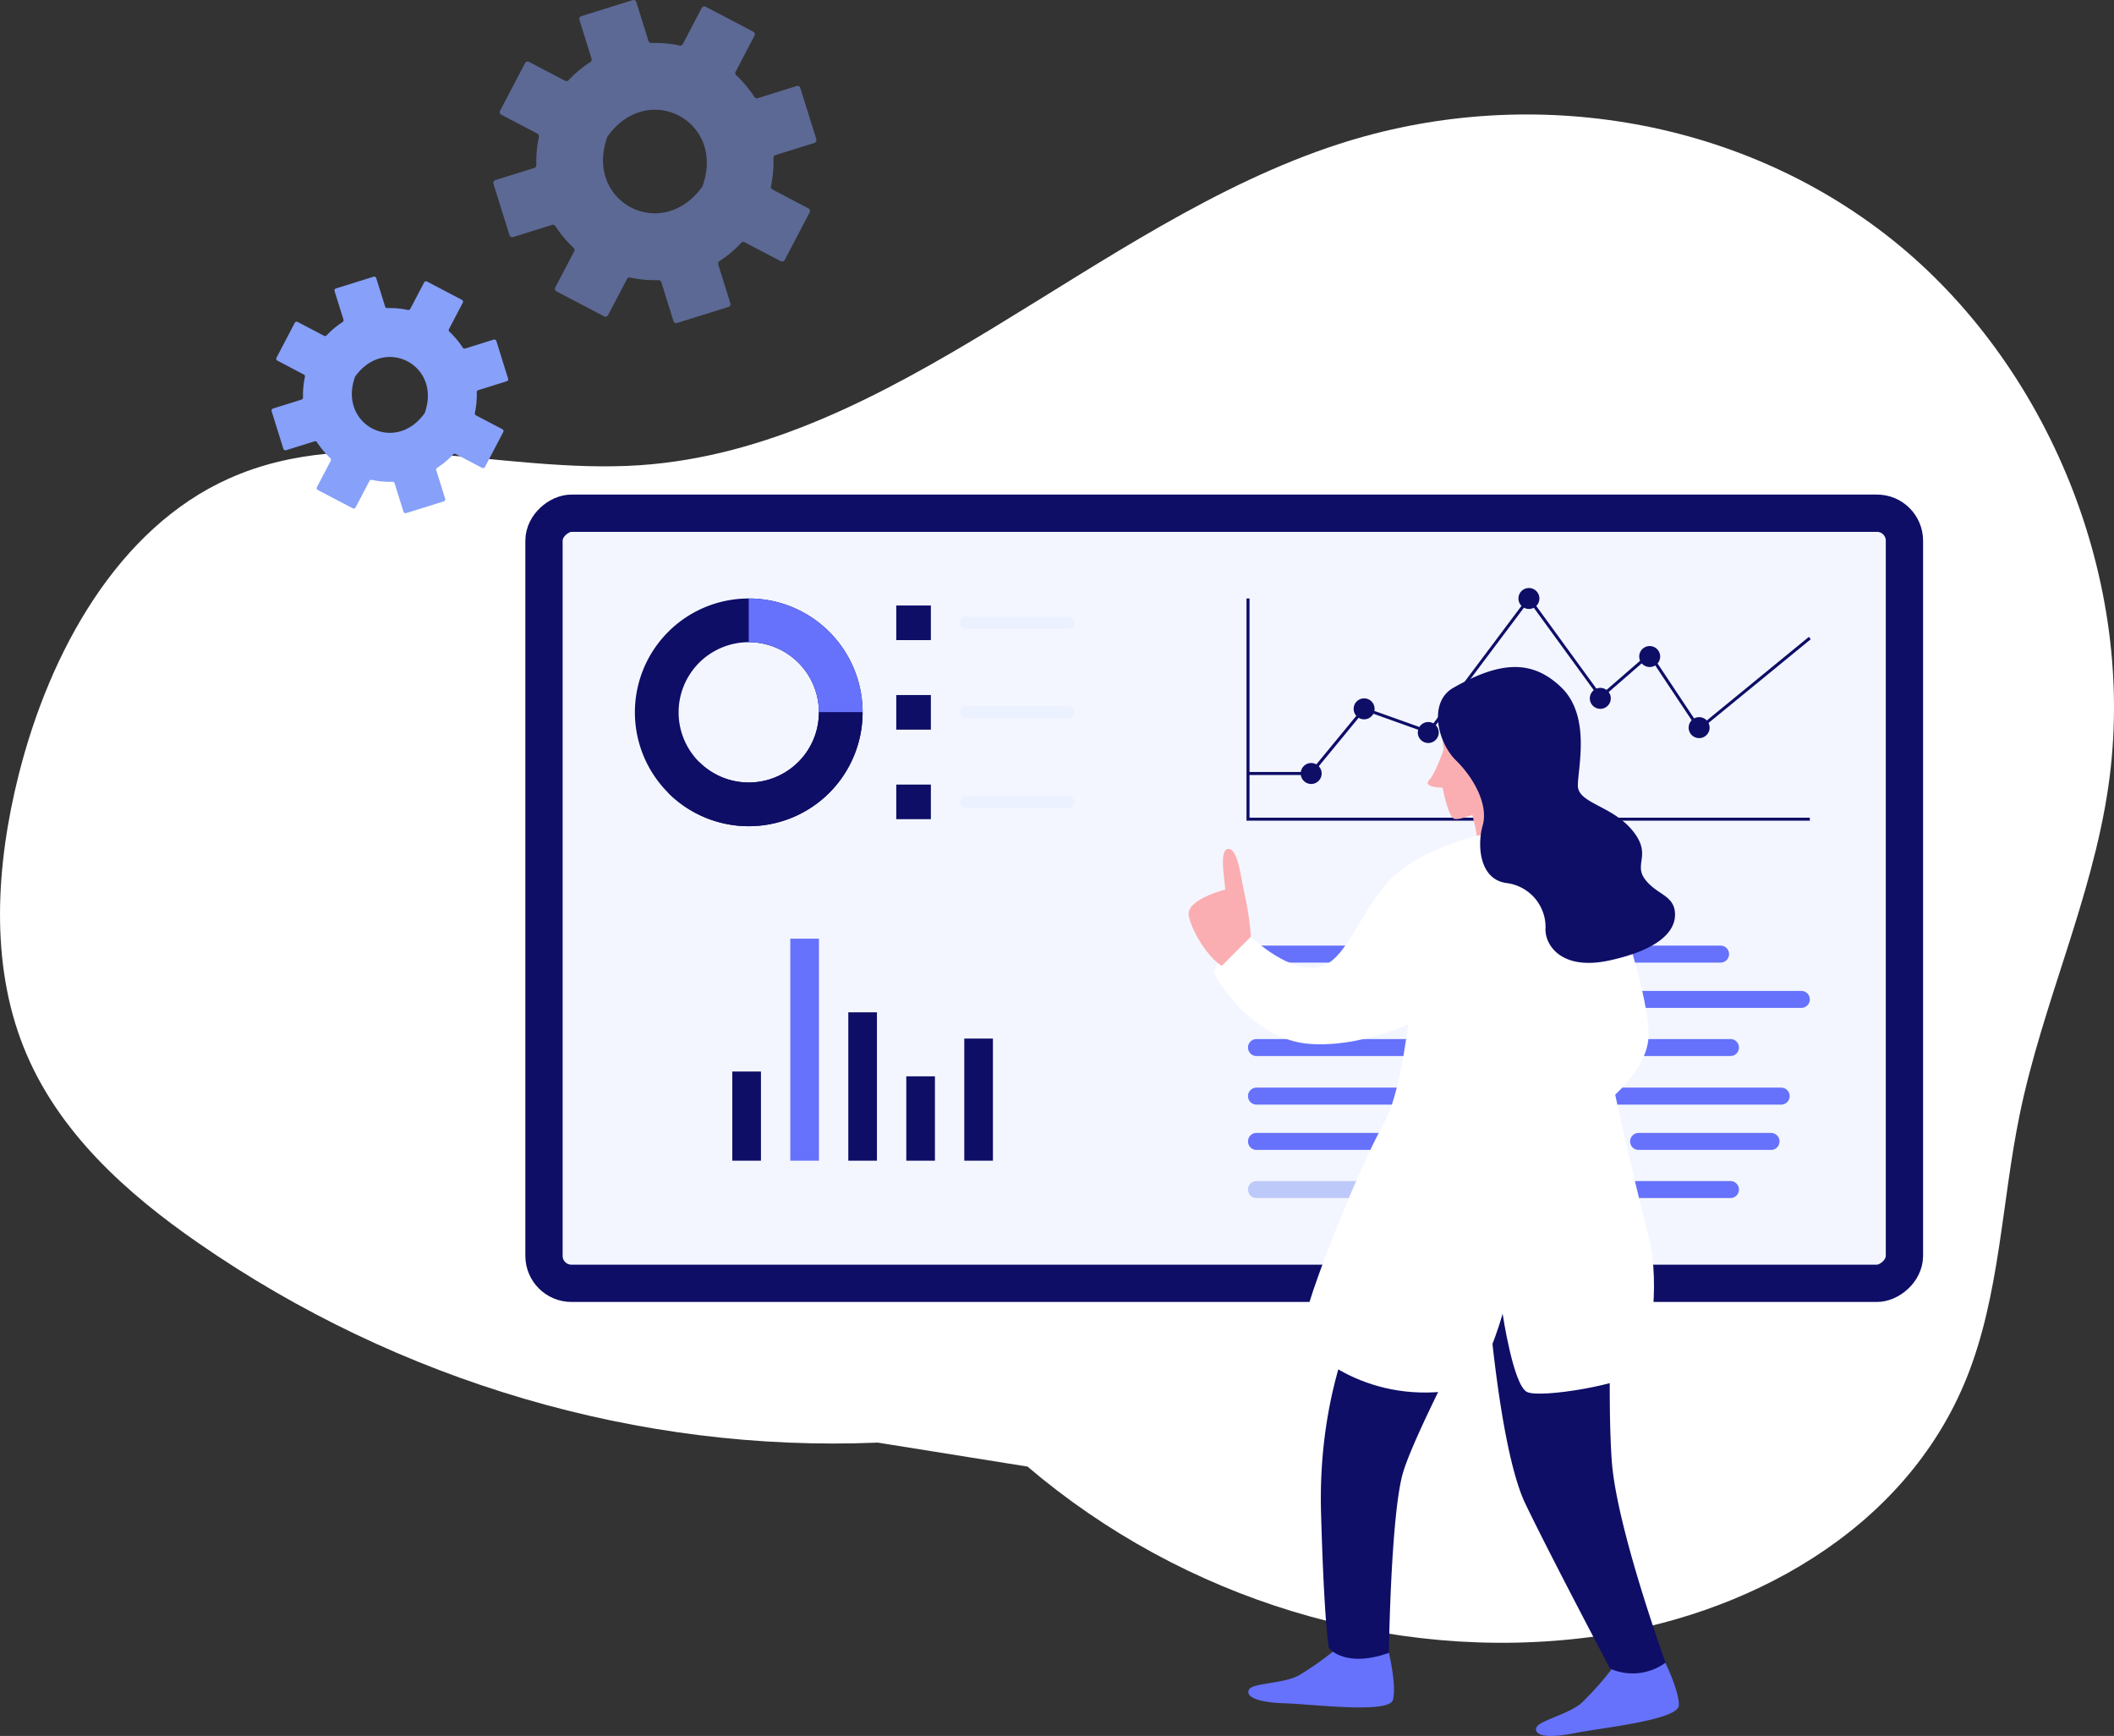 <svg xmlns="http://www.w3.org/2000/svg" width="453.667" height="372.545" viewBox="0 0 453.667 372.545">
    <rect x="0" y="0" width="453.667" height="372.545" fill="#333333" stroke="none"/>
    <defs>
        <style>
            .cls-1{fill:#fff}.cls-3{fill:#0e0e67}.cls-4{fill:#6672fb}.cls-5{fill:#ebf1ff}.cls-9{fill:#faaeb1}
        </style>
    </defs>
    <g id="Groupe_998" transform="translate(-844.882 -2737.446)">
        <path id="Tracé_806" d="M303.126 1814.246c-51.129 2.148-102.768-13.02-145.8-42.824-15.4-10.664-30.252-23.893-37.487-42-7.289-18.245-5.9-39.275-1.085-58.448 6.7-26.68 21.41-52.99 45.106-63.612 27.385-12.275 58.591-.861 88.194-2.866 54.629-3.7 97.536-51.868 149.937-68.9 39.8-12.94 85.359-6.19 118.776 20.453s52.906 73.358 46.416 117.583c-3.537 24.1-14.092 46.385-19 70.209-3.878 18.843-4.25 38.73-11.354 56.449-13.3 33.177-47.675 51.433-81 55.72-42.556 5.476-86.946-8.007-120.572-36.621z" class="cls-1" transform="translate(730.128 1232.787)"/>
        <g id="Groupe_837" transform="translate(-559.201 -223.633)">
            <rect id="Rectangle_3286" width="165.268" height="291.952" fill="#f3f6ff" stroke="#0e0e67" stroke-miterlimit="10" stroke-width="8px" rx="5.895" transform="rotate(90 -629.22 2441.996)"/>
            <g id="Groupe_810" transform="translate(1561.238 3162.519)">
                <path id="Rectangle_3287" d="M0 0H6.146V19.133H0z" class="cls-3" transform="translate(0 28.512)"/>
                <path id="Rectangle_3288" d="M0 0H6.146V47.646H0z" class="cls-4" transform="translate(12.445)"/>
                <path id="Rectangle_3289" d="M0 0H6.146V31.84H0z" class="cls-3" transform="translate(24.891 15.806)"/>
                <path id="Rectangle_3290" d="M0 0H6.146V18.102H0z" class="cls-3" transform="translate(37.336 29.544)"/>
                <path id="Rectangle_3291" d="M0 0H6.146V26.205H0z" class="cls-3" transform="translate(49.782 21.44)"/>
            </g>
            <g id="Groupe_815" transform="translate(1540.332 3089.515)">
                <g id="Groupe_811">
                    <path id="Tracé_763" d="M1607.056 3141.448a24.435 24.435 0 1 0 24.435 24.435 24.435 24.435 0 0 0-24.435-24.435zm0 39.488a15.053 15.053 0 1 1 15.053-15.053 15.053 15.053 0 0 1-15.053 15.053z" class="cls-3" transform="translate(-1582.621 -3141.448)"/>
                    <path id="Tracé_764" d="M1621.041 3141.448v9.382a15.053 15.053 0 0 1 15.053 15.053h9.382a24.435 24.435 0 0 0-24.435-24.435z" class="cls-4" transform="translate(-1596.606 -3141.448)"/>
                    <path id="Tracé_765" d="M1626.2 3179.868a15.053 15.053 0 0 1-25.7 10.644l-6.634 6.634a24.435 24.435 0 0 0 41.713-17.278z" class="cls-3" transform="translate(-1586.717 -3155.433)"/>
                </g>
                <path id="Rectangle_3292" d="M0 0H7.426V7.426H0z" class="cls-3" transform="translate(56.091 1.507)"/>
                <path id="Rectangle_3293" d="M0 0H7.426V7.427H0z" class="cls-3" transform="translate(56.091 20.721)"/>
                <path id="Rectangle_3294" d="M0 0H7.426V7.426H0z" class="cls-3" transform="translate(56.091 39.936)"/>
                <g id="Groupe_812" transform="translate(69.827 3.885)">
                    <path id="Tracé_766" d="M1715.543 3150.227h-21.8a1.335 1.335 0 0 1 0-2.67h21.8a1.335 1.335 0 1 1 0 2.67z" class="cls-5" transform="translate(-1692.413 -3147.556)"/>
                </g>
                <g id="Groupe_813" transform="translate(69.827 23.1)">
                    <path id="Tracé_767" d="M1715.543 3180.439h-21.8a1.335 1.335 0 1 1 0-2.67h21.8a1.335 1.335 0 1 1 0 2.67z" class="cls-5" transform="translate(-1692.413 -3177.769)"/>
                </g>
                <g id="Groupe_814" transform="translate(69.827 42.314)">
                    <path id="Tracé_768" d="M1715.543 3210.651h-21.8a1.335 1.335 0 0 1 0-2.67h21.8a1.335 1.335 0 1 1 0 2.67z" class="cls-5" transform="translate(-1692.413 -3207.981)"/>
                </g>
            </g>
            <g id="Groupe_833" transform="translate(1671.907 3164.009)">
                <g id="Groupe_816" transform="translate(0 30.478)">
                    <path id="Tracé_769" d="M1828.251 3310.146h-36.924a1.823 1.823 0 0 1 0-3.646h36.924a1.823 1.823 0 1 1 0 3.646z" class="cls-4" transform="translate(-1789.504 -3306.5)"/>
                </g>
                <g id="Groupe_817" transform="translate(46.323 30.478)">
                    <path id="Tracé_770" d="M1883.324 3310.146h-19.161a1.823 1.823 0 1 1 0-3.646h19.161a1.823 1.823 0 0 1 0 3.646z" class="cls-4" transform="translate(-1862.34 -3306.5)"/>
                </g>
                <g id="Groupe_818" transform="translate(0 40.2)">
                    <path id="Tracé_771" d="M1819.744 3325.433h-28.417a1.823 1.823 0 0 1 0-3.646h28.417a1.823 1.823 0 1 1 0 3.646z" class="cls-4" transform="translate(-1789.504 -3321.787)"/>
                </g>
                <g id="Groupe_819" transform="translate(37.816 40.2)">
                    <path id="Tracé_772" d="M1885 3325.433h-34.21a1.823 1.823 0 0 1 0-3.646H1885a1.823 1.823 0 1 1 0 3.646z" class="cls-4" transform="translate(-1848.964 -3321.787)"/>
                </g>
                <g id="Groupe_820" transform="translate(0 50.53)">
                    <path id="Tracé_773" fill="#bdcaf9" d="M1837.473 3341.675h-46.147a1.823 1.823 0 0 1 0-3.646h46.147a1.823 1.823 0 0 1 0 3.646z" transform="translate(-1789.504 -3338.029)"/>
                </g>
                <g id="Groupe_821" transform="translate(75.672 30.478)">
                    <path id="Tracé_774" d="M1947.235 3310.146h-36.925a1.823 1.823 0 1 1 0-3.646h36.924a1.823 1.823 0 0 1 0 3.646z" class="cls-4" transform="translate(-1908.487 -3306.5)"/>
                </g>
                <g id="Groupe_822" transform="translate(81.999 40.2)">
                    <path id="Tracé_775" d="M1948.677 3325.433h-28.417a1.823 1.823 0 1 1 0-3.646h28.417a1.823 1.823 0 0 1 0 3.646z" class="cls-4" transform="translate(-1918.436 -3321.787)"/>
                </g>
                <g id="Groupe_823" transform="translate(55.571 50.53)">
                    <path id="Tracé_776" d="M1924.85 3341.675h-46.15a1.823 1.823 0 0 1 0-3.646h46.147a1.823 1.823 0 0 1 0 3.646z" class="cls-4" transform="translate(-1876.881 -3338.029)"/>
                </g>
                <g id="Groupe_832">
                    <g id="Groupe_824">
                        <path id="Tracé_777" d="M1821.749 3262.224h-30.422a1.823 1.823 0 0 1 0-3.646h30.422a1.823 1.823 0 0 1 0 3.646z" class="cls-4" transform="translate(-1789.504 -3258.578)"/>
                    </g>
                    <g id="Groupe_825" transform="translate(39.82)">
                        <path id="Tracé_778" d="M1873.1 3262.224h-19.16a1.823 1.823 0 1 1 0-3.646h19.16a1.823 1.823 0 1 1 0 3.646z" class="cls-4" transform="translate(-1852.115 -3258.578)"/>
                    </g>
                    <g id="Groupe_826" transform="translate(0 9.722)">
                        <path id="Tracé_779" d="M1819.744 3277.511h-28.417a1.823 1.823 0 0 1 0-3.646h28.417a1.823 1.823 0 1 1 0 3.646z" class="cls-4" transform="translate(-1789.504 -3273.865)"/>
                    </g>
                    <g id="Groupe_827" transform="translate(37.816 9.722)">
                        <path id="Tracé_780" d="M1885 3277.511h-34.21a1.823 1.823 0 0 1 0-3.646H1885a1.823 1.823 0 1 1 0 3.646z" class="cls-4" transform="translate(-1848.964 -3273.865)"/>
                    </g>
                    <g id="Groupe_828" transform="translate(0 20.053)">
                        <path id="Tracé_781" d="M1837.473 3293.753h-46.147a1.823 1.823 0 0 1 0-3.646h46.147a1.823 1.823 0 0 1 0 3.646z" class="cls-4" transform="translate(-1789.504 -3290.108)"/>
                    </g>
                    <g id="Groupe_829" transform="translate(69.169)">
                        <path id="Tracé_782" d="M1930.508 3262.224h-30.422a1.823 1.823 0 0 1 0-3.646h30.422a1.823 1.823 0 0 1 0 3.646z" class="cls-4" transform="translate(-1898.263 -3258.578)"/>
                    </g>
                    <g id="Groupe_830" transform="translate(81.999 9.722)">
                        <path id="Tracé_783" d="M1955.179 3277.511h-34.92a1.823 1.823 0 1 1 0-3.646h34.92a1.823 1.823 0 1 1 0 3.646z" class="cls-4" transform="translate(-1918.436 -3273.865)"/>
                    </g>
                    <g id="Groupe_831" transform="translate(55.571 20.053)">
                        <path id="Tracé_784" d="M1924.85 3293.753h-46.15a1.823 1.823 0 0 1 0-3.646h46.147a1.823 1.823 0 0 1 0 3.646z" class="cls-4" transform="translate(-1876.881 -3290.108)"/>
                    </g>
                </g>
            </g>
            <g id="Groupe_834" transform="translate(1671.583 3089.515)">
                <path id="Tracé_785" d="M1909.884 3189.135h-120.891v-47.687h.65v47.037h120.24z" class="cls-3" transform="translate(-1788.993 -3141.448)"/>
            </g>
            <g id="Groupe_835" transform="translate(1671.908 3088.968)">
                <path id="Tracé_786" d="M1803.142 3179.018H1789.5v-.65h13.33l11.46-13.934 13.9 4.965 21.6-28.81 15.44 21.217 10.543-9.152 10.615 15.949 23.476-19.229.411.5-24.031 19.685-10.6-15.932-10.52 9.133-15.338-21.079-21.361 28.489-13.916-4.972z" class="cls-3" transform="translate(-1789.504 -3140.588)"/>
            </g>
            <path id="Tracé_787" d="M1811.781 3199.215a2.248 2.248 0 1 1-2.248-2.247 2.247 2.247 0 0 1 2.248 2.247z" class="cls-3" transform="translate(-124.069 -72.143)"/>
            <path id="Tracé_788" d="M1829.646 3177.4a2.248 2.248 0 1 1-2.248-2.248 2.249 2.249 0 0 1 2.248 2.248z" class="cls-3" transform="translate(-130.572 -64.2)"/>
            <path id="Tracé_789" d="M1851.295 3185.386a2.248 2.248 0 1 1-2.248-2.248 2.248 2.248 0 0 1 2.248 2.248z" class="cls-3" transform="translate(-138.453 -67.108)"/>
            <path id="Tracé_790" d="M1885.251 3140.162a2.248 2.248 0 1 1-2.248-2.248 2.248 2.248 0 0 1 2.248 2.248z" class="cls-3" transform="translate(-150.813 -50.646)"/>
            <path id="Tracé_791" d="M1909.343 3173.862a2.248 2.248 0 1 1-2.248-2.248 2.247 2.247 0 0 1 2.248 2.248z" class="cls-3" transform="translate(-159.583 -62.913)"/>
            <path id="Tracé_792" d="M1926.006 3159.753a2.248 2.248 0 1 1-2.248-2.249 2.248 2.248 0 0 1 2.248 2.249z" class="cls-3" transform="translate(-165.648 -57.777)"/>
            <path id="Tracé_793" d="M1942.689 3183.743a2.248 2.248 0 1 1-2.247-2.248 2.247 2.247 0 0 1 2.247 2.248z" class="cls-3" transform="translate(-171.721 -66.51)"/>
            <path id="Tracé_794" fill="#87a0f9" d="M1517.215 3114l-2.517-8.064a.461.461 0 0 0-.577-.3l-6.116 1.91a.46.46 0 0 1-.524-.192 18.246 18.246 0 0 0-2.858-3.417.461.461 0 0 1-.1-.552l2.971-5.668a.461.461 0 0 0-.194-.622l-7.48-3.921a.462.462 0 0 0-.623.194l-2.971 5.669a.46.46 0 0 1-.508.234 18.313 18.313 0 0 0-4.433-.4.459.459 0 0 1-.457-.321l-1.91-6.116a.46.46 0 0 0-.577-.3l-8.064 2.517a.46.46 0 0 0-.3.577l1.909 6.116a.462.462 0 0 1-.193.525 18.226 18.226 0 0 0-3.416 2.848.461.461 0 0 1-.551.1l-5.669-2.971a.46.46 0 0 0-.622.195l-3.923 7.482a.46.46 0 0 0 .194.622l5.675 2.979a.46.46 0 0 1 .234.508 18.693 18.693 0 0 0-.409 4.43.46.46 0 0 1-.323.453l-6.115 1.909a.461.461 0 0 0-.3.577l2.52 8.07a.461.461 0 0 0 .578.3l6.115-1.909a.46.46 0 0 1 .522.19 18.661 18.661 0 0 0 2.861 3.418.461.461 0 0 1 .1.55l-2.974 5.671a.461.461 0 0 0 .194.623l7.484 3.92a.461.461 0 0 0 .622-.195l2.971-5.669a.461.461 0 0 1 .509-.234 18.288 18.288 0 0 0 4.433.409.459.459 0 0 1 .456.322l1.906 6.1a.461.461 0 0 0 .578.3l8.064-2.518a.461.461 0 0 0 .3-.577l-1.906-6.1a.461.461 0 0 1 .192-.524 18.313 18.313 0 0 0 3.416-2.86.461.461 0 0 1 .552-.1l5.669 2.971a.46.46 0 0 0 .622-.195l3.921-7.48a.46.46 0 0 0-.193-.622l-5.662-2.975a.46.46 0 0 1-.234-.506 18.45 18.45 0 0 0 .4-4.44.459.459 0 0 1 .321-.457l6.116-1.91a.461.461 0 0 0 .294-.574zm-17.945 7.474c-6.347 8.826-18.569 2.4-14.917-7.819a.49.49 0 0 1 .065-.124c6.329-8.819 18.564-2.422 14.917 7.819a.5.5 0 0 1-.065.122z" transform="translate(-4.094 -71.674)"/>
            <path id="Tracé_795" fill="#87a0f9" d="M1610.605 3028.668l-3.437-11.01a.63.63 0 0 0-.789-.413l-8.35 2.608a.631.631 0 0 1-.716-.263 24.9 24.9 0 0 0-3.9-4.666.628.628 0 0 1-.132-.752l4.057-7.74a.629.629 0 0 0-.265-.85l-10.214-5.354a.629.629 0 0 0-.85.265l-4.057 7.74a.63.63 0 0 1-.693.321 24.937 24.937 0 0 0-6.053-.543.629.629 0 0 1-.624-.439l-2.607-8.35a.629.629 0 0 0-.788-.414l-11.01 3.438a.63.63 0 0 0-.414.789l2.607 8.35a.63.63 0 0 1-.263.716 24.864 24.864 0 0 0-4.664 3.888.628.628 0 0 1-.753.131l-7.74-4.057a.629.629 0 0 0-.85.265l-5.358 10.215a.63.63 0 0 0 .265.85l7.748 4.068a.628.628 0 0 1 .32.693 25.561 25.561 0 0 0-.559 6.049.629.629 0 0 1-.439.619l-8.349 2.607a.629.629 0 0 0-.413.788l3.44 11.018a.63.63 0 0 0 .789.414l8.349-2.607a.628.628 0 0 1 .714.259 25.455 25.455 0 0 0 3.906 4.668.628.628 0 0 1 .131.751l-4.062 7.743a.629.629 0 0 0 .265.85l10.218 5.353a.629.629 0 0 0 .849-.265l4.057-7.74a.629.629 0 0 1 .694-.32 24.906 24.906 0 0 0 6.054.559.63.63 0 0 1 .623.439l2.6 8.334a.63.63 0 0 0 .789.414l11.01-3.438a.629.629 0 0 0 .413-.788l-2.6-8.335a.628.628 0 0 1 .262-.715 25 25 0 0 0 4.664-3.906.629.629 0 0 1 .753-.132l7.74 4.057a.629.629 0 0 0 .85-.265l5.354-10.215a.629.629 0 0 0-.265-.849l-7.731-4.062a.629.629 0 0 1-.32-.691 25.123 25.123 0 0 0 .542-6.062.63.63 0 0 1 .439-.624l8.35-2.608a.629.629 0 0 0 .413-.786zm-24.5 10.2c-8.666 12.051-25.354 3.282-20.368-10.676a.72.72 0 0 1 .088-.169c8.642-12.042 25.347-3.308 20.369 10.675a.71.71 0 0 1-.094.175z" opacity="0.5" transform="translate(-31.337 -37.701)"/>
            <g id="Groupe_836" transform="translate(1659.162 3104.223)">
                <path id="Tracé_796" d="M1814.915 3503.821s1.689 7 .877 10.072-17.335.926-23.172.755-8.453-1.374-7.763-2.89 7.373-1.246 10.8-3.134a65.793 65.793 0 0 0 8.006-5.684z" class="cls-4" transform="translate(-1771.938 -3292.258)"/>
                <path id="Tracé_797" d="M1885.932 3505.959s3.227 6.433 3.131 9.612-16.677 4.821-22.4 5.974-8.545.571-8.216-1.061 6.9-2.881 9.814-5.494a65.817 65.817 0 0 0 6.514-7.347z" class="cls-4" transform="translate(-1783.861 -3292.746)"/>
                <path id="Tracé_798" d="M1810.472 3413.25s-7.806 15.751-7.11 40.221 1.692 29.04 1.692 29.04 3.462 4.373 12.866 1.006c0 0 .406-29.657 3.022-38.631s18.206-38.164 18.206-38.164 2.445 33.149 8.08 44.837 18.164 35.348 18.164 35.348a11.976 11.976 0 0 0 11.913-1.288s-10.533-28.935-11.556-43.339.084-41.325.084-41.325l-22.712-22.547-11.749-.919z" class="cls-3" transform="translate(-1774.943 -3271.954)"/>
                <path id="Tracé_799" d="M1834.686 3263.9a14.287 14.287 0 0 0-.573 7.318s-1.741 5.134-3.111 6.617 2.134 1.59 2.882 1.648c0 0 1.118 6.028 2.41 6.631s7.283-2.191 7.283-2.191l-.751-13.959z" class="cls-9" transform="translate(-1779.373 -3253.571)"/>
                <path id="Tracé_800" d="M1841.046 3285.9s2.254 6.37 1.882 9.368l4.623-2.8-1.474-7.546z" class="cls-9" transform="translate(-1781.049 -3256.97)"/>
                <path id="Tracé_801" d="M1834.925 3294.106s-15.828 3.026-22.483 11.434-8.816 17.3-15.225 17.466-13.336-6.685-13.336-6.685-6.415 1.941-7.941 7.819c0 0 7.532 14.449 20.93 15.23s26.675-7.109 26.675-7.109z" class="cls-1" transform="translate(-1770.512 -3258.458)"/>
                <path id="Tracé_802" d="M1782.833 3316.976a63.262 63.262 0 0 0-1.25-8.609c-.949-4.117-1.505-10.28-3.59-10.212s-.741 6.524-.682 8.723c0 0-8.365 2.116-7.822 5.509s4.35 9.348 7.12 10.834z" class="cls-9" transform="translate(-1769.464 -3259.114)"/>
                <path id="Tracé_803" d="M1824.605 3308.306c-1.659 4.961-2.624 37.851-8.539 48.375s-18.587 42.335-17.512 45.718 14.511 15.111 33.955 11.313c4.9-.958 9.038-16.178 9.038-16.178s2.281 15.383 5.238 16.807 21.445-1.731 23.873-4.44 4.86-18.543 2.254-28.8-10.906-43.656-10.433-51.881-.583-25.227-.583-25.227l-24.065-8.023z" class="cls-1" transform="translate(-1774.162 -3258.76)"/>
                <path id="Tracé_804" d="M1879.051 3316.671s6.337 18.907 5.481 25.659-8.49 12.8-8.49 12.8l-4.96-34.654z" class="cls-1" transform="translate(-1785.911 -3262.111)"/>
                <path id="Tracé_805" d="M1836.615 3256.029c-5.442 3.092-3.393 11.708.569 15.6s6.954 9.627 5.722 13.935-.7 11.643 5.156 12.377a9.54 9.54 0 0 1 8.333 9.6c-.268 3.419 3.124 9.327 13.766 6.994s14.256-6.316 14.009-10.189-3.962-3.889-6.452-7.249 1.649-5.239-2.753-10.538-11.663-5.729-11.637-9.581 2.819-14.917-3.583-21.062-13.336-5.452-23.13.113z" class="cls-3" transform="translate(-1779.797 -3251.575)"/>
            </g>
        </g>
    </g>
</svg>
